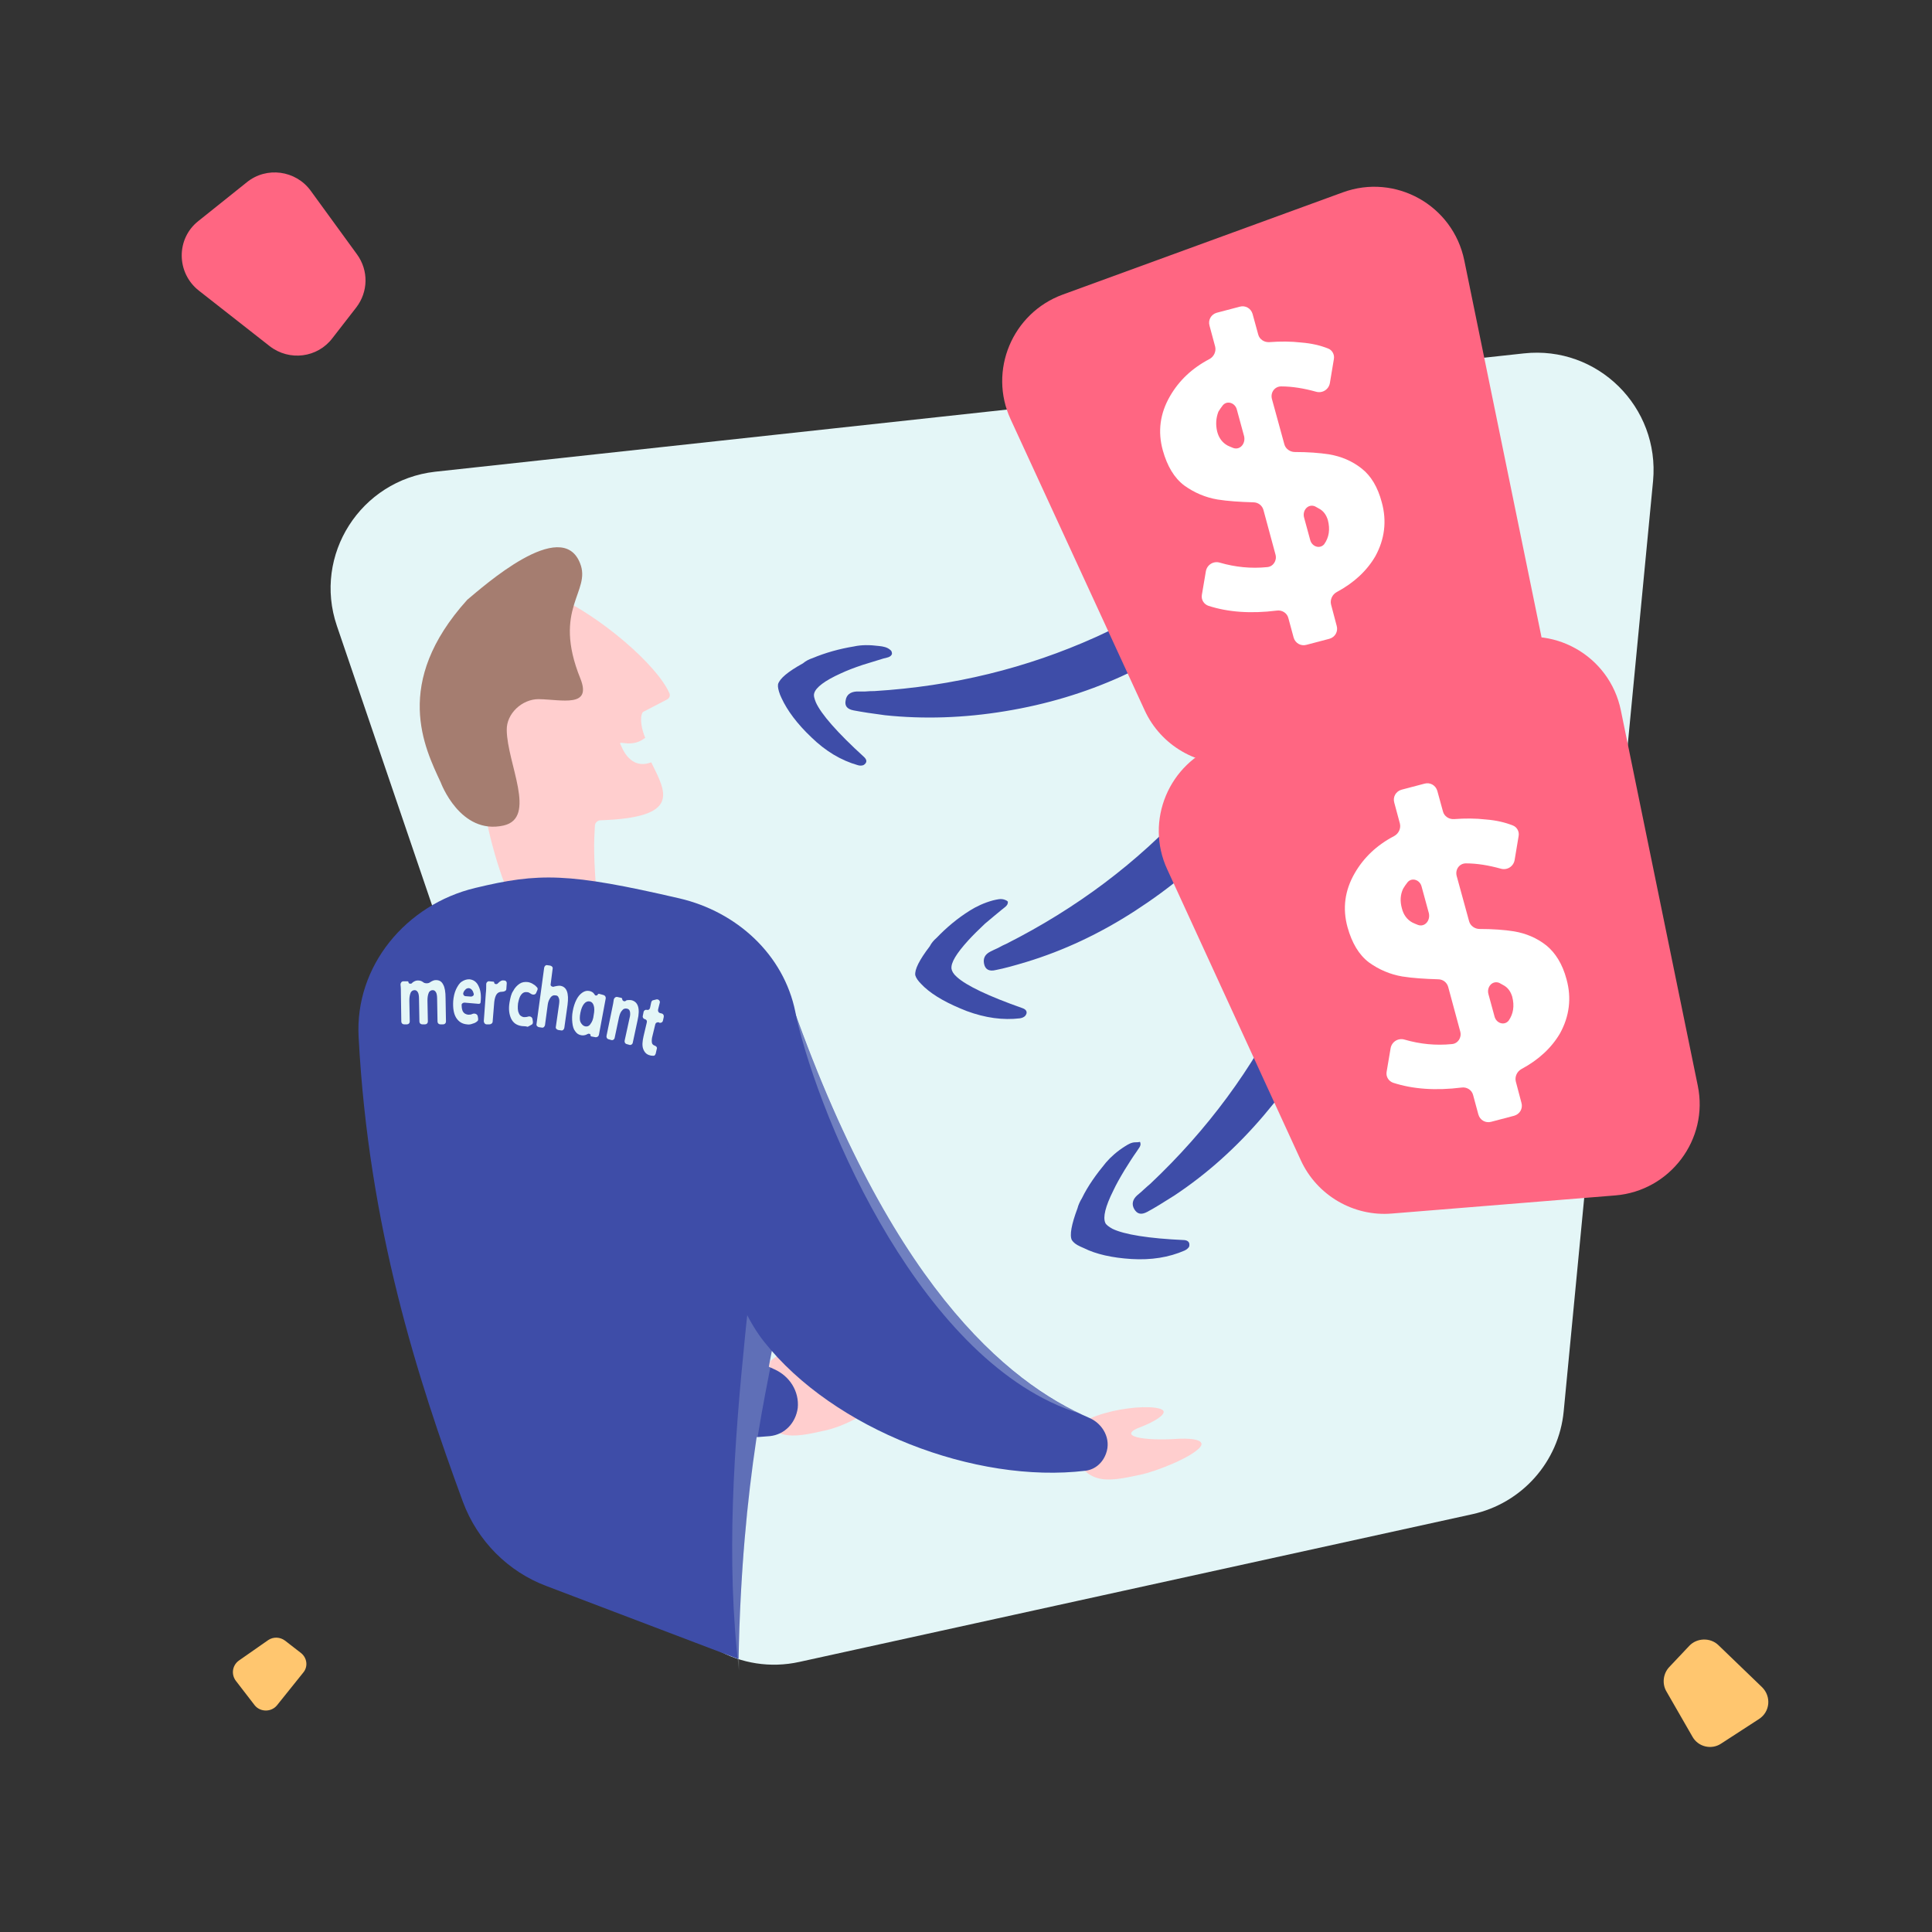 <svg version="1.1" id="Layer_1" xmlns="http://www.w3.org/2000/svg" xmlns:xlink="http://www.w3.org/1999/xlink" x="0px" y="0px"
	 viewBox="0 0 480 480" style="enable-background:new 0 0 480 480;" xml:space="preserve">
<rect x="0" y="0" width="480" height="480" fill="#333333" stroke="none"/>
<style type="text/css">
	.st0{fill:#FF6682;}
	.st1{fill:#FFC66F;}
	.st2{fill:#E4F6F7;}
	.st3{fill:#3E4DA8;}
	.st4{fill:#FFFFFF;}
	.st5{fill:#FFCECE;}
	.st6{fill:#A57D70;}
	.st7{opacity:0.2;fill:#E4F6F7;enable-background:new    ;}
	.st8{opacity:0.3;fill:#E4F6F7;enable-background:new    ;}
</style>
<g>
	<path class="st0" d="M82.6,84c-3.7,4.9-10.7,5.8-15.6,2L49.4,72.2c-5.6-4.4-5.7-12.9-0.1-17.3l12-9.6c4.9-4,12.2-3,15.9,2.1
		l11.5,15.8c2.9,4,2.8,9.3-0.2,13.2L82.6,84z"/>
	<path class="st1" d="M419.7,408.9c1.9-2,5.2-2.1,7.2-0.2l10.9,10.5c2.3,2.3,2,6.1-0.8,7.9l-9.4,6.1c-2.4,1.6-5.7,0.8-7.1-1.7
		l-6.5-11.3c-1.1-1.9-0.8-4.4,0.7-6L419.7,408.9z"/>
	<path class="st1" d="M74.8,410.7c1.5,1.2,1.8,3.4,0.5,4.9l-6.5,8.1c-1.4,1.7-4.1,1.7-5.5,0l-4.7-6.1c-1.2-1.6-0.9-3.8,0.7-5
		l7.3-5.1c1.3-0.9,3-0.8,4.2,0.1L74.8,410.7z"/>
	<path class="st2" d="M83.7,155.5c-6-17.6,5.9-36.2,24.4-38.3l270.5-29.4c18.3-2,33.8,13.3,32.1,31.7l-22.2,231.1
		c-1.2,12.6-10.4,22.9-22.7,25.6l-167.2,36.7c-14.5,3.2-29-5-33.7-19L83.7,155.5z"/>
	<path class="st3" d="M334.3,127.1c-0.9-0.2-1.4,0.4-1.7,1.6c-5.9,27-18.4,51-37.4,71.8c-12.7,13.9-27.8,25.2-45.2,34
		c-0.5,0.2-1.1,0.5-2,1c-0.9,0.4-1.5,0.7-1.9,0.9c-1.4,0.7-1.9,1.7-1.6,3.1c0.3,1.4,1.3,1.9,2.9,1.5c2.1-0.4,4.6-1.1,7.6-2
		c9.2-2.8,18.2-7,27-12.7s16.5-12.1,23-19.3c10.1-11,17.7-23.2,22.8-36.6c5.1-13.3,7.8-27.1,7.9-41.3c0-0.7-0.1-1.3-0.5-1.6
		C334.9,127.3,334.6,127.1,334.3,127.1z M249.5,223.5L249.5,223.5c-0.9-0.3-1.9,0-2.8,0.2c-2.2,0.6-4.1,1.5-5.7,2.5
		c-3.2,2-5.9,4.3-8.3,6.8c-0.7,0.6-1.3,1.3-1.7,2.1c-2.6,3.4-3.8,5.8-3.6,7.2c0.2,0.7,0.7,1.4,1.5,2.2l0.7,0.7c2.5,2.3,6,4.2,10.6,6
		c4.6,1.7,9,2.3,13.2,1.8c0.6-0.1,1-0.3,1.3-0.6c0.1-0.1,0.2-0.3,0.3-0.5c0.2-0.6-0.1-1.1-0.9-1.4c-8.5-3-14-5.6-16.4-7.8
		c-0.8-0.7-1.2-1.4-1.3-2c-0.2-1.5,1.2-3.8,4.2-7.1c1.1-1.2,2.5-2.6,4.1-4.1c1.5-1.3,2.9-2.4,4.2-3.5c0.6-0.5,1.5-1,1.5-1.8l0,0
		c0-0.1,0-0.1,0-0.2C250.1,223.7,249.8,223.6,249.5,223.5L249.5,223.5z"/>
	<path class="st3" d="M335.8,167.2c-0.9,0.1-1.3,0.8-1.1,2c2.1,27.6-3.1,54.1-15.3,79.4c-8.2,16.9-19.4,32.1-33.6,45.5
		c-0.4,0.3-0.9,0.8-1.7,1.5c-0.7,0.7-1.3,1.1-1.6,1.4c-1.1,1-1.4,2.2-0.7,3.4c0.7,1.2,1.7,1.5,3.2,0.7c1.9-1,4.1-2.4,6.8-4.1
		c8-5.3,15.4-11.9,22.2-19.9c6.8-8,12.4-16.3,16.6-25c6.5-13.5,10.3-27.3,11.4-41.6c1.1-14.3-0.3-28.2-4.2-41.8
		c-0.2-0.7-0.5-1.2-0.9-1.4C336.5,167.2,336.2,167.1,335.8,167.2z M282.1,283.8L282.1,283.8c-1,0-1.8,0.5-2.6,1
		c-1.9,1.2-3.5,2.6-4.7,4c-2.4,2.9-4.5,5.8-6,8.9c-0.5,0.8-0.9,1.7-1.1,2.5c-1.5,4-2,6.7-1.4,7.9c0.4,0.6,1,1.1,2.1,1.6l0.9,0.4
		c3,1.5,7,2.4,11.8,2.7c4.9,0.3,9.3-0.4,13.2-2.1c0.6-0.3,0.9-0.6,1.1-0.9c0.1-0.2,0.1-0.4,0.1-0.6c0-0.6-0.4-1-1.2-1.1
		c-9-0.4-15-1.4-17.9-2.8c-0.9-0.5-1.6-1-1.8-1.5c-0.6-1.4,0-4,2-8c0.7-1.5,1.6-3.1,2.8-5.1c1-1.6,2-3.2,3-4.6
		c0.4-0.7,1.2-1.4,0.9-2.2l0,0c0-0.1,0-0.1-0.1-0.2C282.8,283.8,282.4,283.8,282.1,283.8L282.1,283.8z"/>
	<path class="st3" d="M337.1,106.3c-0.8-0.5-1.5-0.2-2.2,0.8c-16.1,22.5-37,39.5-62.7,51.2c-17.1,7.7-35.4,12.2-55,13.4
		c-0.5,0-1.3,0-2.3,0.1c-1,0-1.7,0-2.1,0c-1.5,0.1-2.5,0.8-2.7,2.2c-0.3,1.4,0.4,2.2,2,2.5c2.1,0.4,4.7,0.8,7.8,1.2
		c9.5,1,19.5,0.7,29.8-1c10.4-1.7,19.9-4.6,28.8-8.6c13.6-6.2,25.4-14.4,35.4-24.6c10-10.2,17.8-21.8,23.5-34.8
		c0.3-0.7,0.4-1.2,0.2-1.7C337.6,106.7,337.4,106.5,337.1,106.3z M221.1,161.4L221.1,161.4c-0.7-0.6-1.7-0.8-2.7-0.9
		c-2.3-0.3-4.4-0.3-6.2,0.1c-3.7,0.6-7.2,1.6-10.3,2.9c-0.9,0.3-1.7,0.7-2.4,1.3c-3.8,2.1-5.8,3.8-6.2,5.2c-0.1,0.7,0.1,1.5,0.5,2.6
		l0.4,0.9c1.4,3,3.8,6.3,7.4,9.7c3.5,3.4,7.3,5.7,11.5,6.9c0.6,0.2,1.1,0.1,1.4,0c0.2-0.1,0.3-0.2,0.5-0.4c0.4-0.5,0.3-1-0.3-1.6
		c-6.7-6.1-10.7-10.7-12-13.6c-0.4-1-0.6-1.7-0.4-2.3c0.4-1.4,2.6-3.1,6.6-4.9c1.5-0.7,3.3-1.4,5.4-2.1c1.9-0.6,3.6-1.1,5.2-1.6
		c0.8-0.2,1.8-0.3,2.1-1.1l0,0c0-0.1,0-0.1,0-0.2C221.6,161.9,221.4,161.6,221.1,161.4L221.1,161.4z"/>
	<path class="st0" d="M345.8,301.5c-9.5,0.8-18.6-4.5-22.6-13.2L290,216c-5.6-12.1,0.4-26.4,12.9-31l69.6-25.4
		c13.1-4.8,27.4,3.2,30.2,16.9l19.1,93.2c2.8,13.4-6.9,26.2-20.5,27.3L345.8,301.5z"/>
	<path class="st4" d="M389.2,243.3c1.3,4.7,0.7,9.2-1.6,13.4c-2.1,3.6-5.3,6.6-9.6,8.9c-1.1,0.6-1.7,1.9-1.4,3.1l1.4,5.3
		c0.4,1.4-0.4,2.8-1.8,3.2l-5.7,1.5c-1.4,0.4-2.8-0.4-3.2-1.8l-1.3-4.8c-0.3-1.3-1.6-2.1-2.9-1.9c-6.4,0.8-12.1,0.4-17-1.2
		c-1.1-0.4-1.8-1.5-1.6-2.7l1-5.9c0.3-1.6,1.9-2.6,3.5-2.1c3.8,1.1,7.7,1.5,11.7,1.1c1.5-0.1,2.5-1.6,2.1-3.1l-3-11.1
		c-0.3-1.1-1.3-1.9-2.5-1.9c-3.4-0.1-6.4-0.3-8.9-0.7c-3-0.5-5.8-1.7-8.3-3.5c-2.5-1.9-4.2-4.8-5.3-8.7c-1.3-4.7-0.7-9.2,1.8-13.5
		c2.2-3.8,5.4-6.9,9.8-9.2c1.1-0.6,1.7-1.9,1.4-3.1l-1.4-5.2c-0.4-1.4,0.4-2.8,1.8-3.2l5.7-1.5c1.4-0.4,2.8,0.4,3.2,1.8l1.4,5.1
		c0.3,1.2,1.5,2,2.8,1.9c2.7-0.2,5.3-0.2,7.9,0.1c2.5,0.2,4.7,0.7,6.7,1.5c1,0.4,1.6,1.5,1.4,2.6l-1,6c-0.3,1.6-1.9,2.6-3.5,2.1
		c-2.9-0.8-5.8-1.3-8.6-1.3c-1.6,0-2.7,1.5-2.3,3.1l3.1,11.3c0.3,1.1,1.4,1.9,2.6,1.9c3.2,0,6.1,0.2,8.6,0.6c2.9,0.5,5.6,1.6,8,3.5
		C386.4,236.7,388.2,239.5,389.2,243.3z M348.3,225.7c0.4,1.6,1.3,2.8,2.6,3.5c0.4,0.2,0.9,0.4,1.4,0.6c1.7,0.6,3.1-1.1,2.7-2.9
		l-1.8-6.6c-0.4-1.7-2.4-2.4-3.5-1.1c-0.4,0.5-0.8,1.1-1.1,1.6C347.9,222.3,347.8,223.9,348.3,225.7z M371.3,252.5
		c0.4,1.7,2.4,2.4,3.5,1.1c1.2-1.7,1.5-3.7,0.9-6c-0.4-1.3-1.1-2.3-2.3-2.9c-0.3-0.2-0.6-0.3-0.9-0.5c-1.7-0.7-3.2,1-2.7,2.8
		L371.3,252.5z"/>
	<path class="st5" d="M120,173.1c-4.3,11.9,1.6,42.2,9.5,55.3c0.2,0.3,0.6,0.6,0.9,0.6c16.6,3.3,12.2,1.6,17.4-1.6
		c0.5-0.3,0.8-0.9,0.7-1.4c-1.2-14.1-0.9-16.9-0.7-20.8c0-0.8,0.7-1.4,1.4-1.4c20.1-0.7,16.3-6.9,12.6-14.4c-5.4,2-7.3-3.8-7.7-4.6
		c-0.4-0.9,3,1.1,6.2-1.5c-0.9-2.1-1.4-4.9-0.7-6.2c0.1-0.2,0.3-0.3,0.5-0.4l5.6-2.9c0.6-0.3,0.9-1,0.6-1.6
		c-3.2-7.2-17.5-19.3-28.3-24.1C123.8,141.6,125.5,158,120,173.1z"/>
	<path class="st6" d="M116.1,149c-18.7,20.7-10.6,36.8-6.6,45.4c0,0,4.8,13.1,15.6,10.7c8.4-1.9,0.9-15.4,0.8-23.7
		c-0.1-4.1,3.8-7.7,7.9-7.7c5.8,0.1,13.3,2.2,10.4-5.1c-7.1-17.5,2.8-21.6-0.1-28.7C139.5,128.3,120.1,145.7,116.1,149z"/>
	<path class="st5" d="M187.6,347.6c-2.5-8.9,13-16.3,13.5-10.8c1.5,17.6,10.7,2.5,16.8,9.3c2.4,2.7-6.9,8-12.9,9.3
		C196.9,357.2,190.8,358.7,187.6,347.6z"/>
	<path class="st3" d="M192.4,340.2c-20.3-8.9-50.9-33.8-76.4-110.9c-12.9,13.9-11.7,21.7-12.9,36.7c0,3.6-0.3,7.7-0.7,11.6
		c-1,10.8,2.6,22.5,7.9,32.1c19.8,35.9,52.2,49.9,81,47.1c3.7-0.4,6.4-3.3,6.9-7C198.6,345.7,196.2,341.9,192.4,340.2z"/>
	<path class="st3" d="M89.1,257.7c2.5,47.3,14.7,84.9,25.9,115.4c3.6,9.7,11.2,17.4,20.9,21l47.6,18.1
		c1.6-87.3,24.8-107.3,14.1-160.8c-2.9-14.3-14.6-24.9-28.8-28.2c-27.6-6.4-34.9-6.4-50.7-2.6C100.9,224.7,88.1,240,89.1,257.7z"/>
	<path class="st2" d="M129.5,254.9c-1.2-0.2-2-0.8-2.5-1.8c-0.5-1.1-0.7-2.4-0.4-4.1c0.2-1.1,0.4-2.1,0.9-2.8c0.4-0.8,1-1.4,1.6-1.8
		c0.6-0.4,1.3-0.5,2.1-0.4c0.5,0.1,1,0.3,1.4,0.6c0.4,0.2,0.6,0.5,0.9,0.8c0.1,0.2,0.1,0.4,0,0.6l-0.3,0.7c-0.2,0.5-0.9,0.5-1.3,0.2
		l0,0c-0.3-0.2-0.6-0.4-0.9-0.4c-0.6-0.1-1.1,0.1-1.5,0.6c-0.4,0.5-0.6,1.2-0.8,2.2c-0.1,1-0.1,1.8,0.2,2.4c0.2,0.6,0.7,0.9,1.2,1
		c0.3,0,0.7,0,1-0.1l0,0c0.5-0.2,1.1,0,1.2,0.6l0.1,0.7c0,0.2,0,0.4-0.2,0.6c-0.3,0.2-0.7,0.4-1.1,0.6
		C130.5,254.9,130,255,129.5,254.9z"/>
	<path class="st2" d="M139.1,244.9c1.7,0.2,2.3,1.8,1.9,4.8l-0.8,5.7c-0.1,0.4-0.4,0.7-0.8,0.6l-0.7-0.1c-0.4-0.1-0.7-0.4-0.6-0.8
		l0.8-5.6c0.1-0.7,0.1-1.3-0.1-1.6c-0.1-0.4-0.4-0.6-0.8-0.6c-0.5-0.1-0.9,0.1-1.2,0.5c-0.3,0.4-0.6,1-0.7,1.7l-0.7,5.2
		c-0.1,0.4-0.4,0.7-0.8,0.6l-0.7-0.1c-0.4-0.1-0.7-0.4-0.6-0.8l1.9-14c0.1-0.4,0.4-0.7,0.8-0.6l0.7,0.1c0.4,0.1,0.7,0.4,0.6,0.8
		l-0.5,3.9c-0.1,0.4,0.6,0.7,0.9,0.5l0,0C138.1,245,138.6,244.9,139.1,244.9z"/>
	<path class="st2" d="M108.3,243.5c0.8,0,1.4,0.3,1.8,1.1c0.4,0.7,0.6,1.8,0.6,3.4l0.1,5.8c0,0.4-0.3,0.7-0.7,0.7l-0.7,0
		c-0.4,0-0.7-0.3-0.7-0.7l-0.1-5.7c0-0.7-0.1-1.3-0.3-1.6c-0.2-0.3-0.4-0.5-0.8-0.5c-0.4,0-0.8,0.2-1,0.7c-0.2,0.5-0.3,1.1-0.3,1.9
		l0.1,5.2c0,0.4-0.3,0.7-0.7,0.7l-0.7,0c-0.4,0-0.7-0.3-0.7-0.7l-0.1-5.7c0-0.7-0.1-1.3-0.3-1.6c-0.2-0.3-0.4-0.5-0.8-0.5
		c-0.4,0-0.8,0.2-1,0.7c-0.2,0.5-0.3,1.1-0.3,1.9l0.1,5.2c0,0.4-0.3,0.7-0.7,0.7l-0.7,0c-0.4,0-0.7-0.3-0.7-0.7l-0.1-6.9
		c0-0.8,0-1.6-0.1-2.3c0-0.4,0.3-0.8,0.7-0.8l1,0c0.2,0,0.3,0.1,0.3,0.3l0,0c0,0.3,0.6,0.4,0.8,0.2c0.1-0.1,0.2-0.2,0.2-0.2
		c0.4-0.3,0.8-0.5,1.3-0.5c0.5,0,0.9,0.1,1.3,0.4c0.4,0.4,1.4,0.4,1.8,0l0,0C107.4,243.7,107.8,243.5,108.3,243.5z"/>
	<path class="st2" d="M163.7,254c-0.4-0.1-0.8,0.1-0.9,0.5l-0.8,3.3c-0.1,0.6-0.1,1,0,1.4c0.1,0.3,0.4,0.5,0.7,0.6l0,0
		c0.3,0.1,0.6,0.4,0.5,0.7l-0.3,1.3c-0.1,0.2-0.2,0.5-0.5,0.5c-0.3,0-0.6,0-0.9-0.1c-0.9-0.2-1.4-0.8-1.7-1.6
		c-0.3-0.8-0.2-1.9,0.1-3.2l0.8-3.4c0.1-0.4-0.1-0.7-0.5-0.8l0,0c-0.4-0.1-0.6-0.5-0.5-0.8l0.2-1c0.1-0.4,0.5-0.6,0.8-0.5l0,0
		c0.4,0.1,0.7-0.1,0.8-0.5l0.3-1.4c0.1-0.3,0.3-0.5,0.5-0.5l0.8-0.2c0.5-0.1,1,0.4,0.8,0.9l-0.4,1.6c-0.1,0.4,0.1,0.8,0.5,0.9
		l0.4,0.1c0.4,0.1,0.6,0.5,0.5,0.9l-0.2,0.9c-0.1,0.4-0.5,0.6-0.9,0.5L163.7,254z"/>
	<path class="st2" d="M156.9,248.5c1.6,0.4,2.2,2,1.5,5l-1.2,5.6c-0.1,0.4-0.5,0.6-0.8,0.5l-0.7-0.2c-0.4-0.1-0.6-0.5-0.5-0.9
		l1.2-5.5c0.2-0.7,0.2-1.3,0.1-1.7c-0.1-0.4-0.3-0.6-0.7-0.7c-0.5-0.1-0.9,0-1.2,0.4c-0.4,0.4-0.6,0.9-0.8,1.7l-1.1,5.2
		c-0.1,0.4-0.5,0.6-0.8,0.5l-0.7-0.2c-0.4-0.1-0.6-0.5-0.5-0.9l1.4-6.8c0.2-0.8,0.3-1.6,0.4-2.2c0.1-0.4,0.5-0.7,0.9-0.6l0.9,0.2
		c0.2,0,0.3,0.2,0.3,0.4l0,0c0,0.3,0.5,0.6,0.8,0.4c0.1-0.1,0.2-0.1,0.3-0.2C155.9,248.5,156.4,248.4,156.9,248.5z"/>
	<path class="st2" d="M119.4,249c0,0.3-0.2,0.4-0.5,0.4l-3.5-0.3c-0.4,0-0.8,0.3-0.7,0.7c0,0.6,0.1,1.1,0.3,1.5
		c0.3,0.5,0.7,0.7,1.3,0.8c0.4,0,0.7,0,1.1-0.2l0,0c0.5-0.2,1.2,0,1.3,0.6l0.1,0.6c0,0.2,0,0.5-0.2,0.6c-0.3,0.3-0.7,0.5-1.1,0.6
		c-0.5,0.2-1,0.3-1.5,0.2c-1.2-0.1-2.1-0.7-2.7-1.7c-0.6-1-0.8-2.4-0.7-4.1c0.1-1.1,0.3-2,0.7-2.9c0.4-0.8,0.8-1.5,1.4-1.9
		c0.6-0.4,1.2-0.6,1.9-0.6c1,0.1,1.8,0.6,2.3,1.7C119.4,246,119.6,247.3,119.4,249L119.4,249z M116.5,245.5c-0.4,0-0.7,0.1-1,0.5
		c-0.2,0.2-0.3,0.4-0.4,0.7c-0.1,0.4,0.2,0.8,0.6,0.8l1.3,0.1c0.4,0,0.8-0.3,0.7-0.7C117.5,246.1,117.1,245.6,116.5,245.5z"/>
	<path class="st2" d="M125.2,243.6c0.2,0,0.3,0,0.4,0.1c0.2,0.1,0.3,0.3,0.3,0.6l-0.1,1.4c0,0.5-0.6,0.7-1.1,0.7l0,0
		c-0.6,0-1,0.2-1.3,0.6c-0.3,0.4-0.5,1.1-0.6,1.9l-0.4,4.9c0,0.4-0.4,0.7-0.8,0.7l-0.7,0c-0.4,0-0.7-0.4-0.7-0.8l0.5-6.9
		c0.1-0.8,0.1-1.6,0.1-2.3c0-0.4,0.4-0.8,0.8-0.7l1,0.1c0.1,0,0.2,0.1,0.2,0.3l0,0c0,0.3,0.6,0.4,0.8,0.2c0,0,0.1-0.1,0.1-0.1
		C124.3,243.7,124.7,243.5,125.2,243.6z"/>
	<path class="st2" d="M149.9,247.2c0.4,0.1,0.6,0.4,0.6,0.8l-1.7,9.1c-0.1,0.4-0.4,0.6-0.8,0.6l-1.1-0.2c-0.1,0-0.2-0.2-0.2-0.3l0,0
		c0.1-0.3-0.4-0.5-0.7-0.3c-0.1,0-0.2,0.1-0.2,0.1c-0.4,0.2-0.9,0.3-1.4,0.2c-0.6-0.1-1.1-0.4-1.5-1c-0.4-0.5-0.6-1.2-0.7-2.1
		c-0.1-0.9-0.1-1.9,0.1-2.9c0.2-1.1,0.5-2,0.9-2.8c0.4-0.8,0.9-1.4,1.5-1.8c0.6-0.4,1.1-0.5,1.7-0.4c0.5,0.1,0.9,0.3,1.2,0.7
		c0.1,0.1,0.1,0.2,0.2,0.3c0.1,0.2,0.6,0.2,0.7-0.1l0,0c0-0.1,0.2-0.2,0.3-0.2L149.9,247.2z M145.4,255c0.5,0.1,1-0.1,1.3-0.6
		c0.4-0.5,0.7-1.2,0.8-2.2c0.2-1,0.2-1.8,0-2.4c-0.2-0.6-0.5-0.9-1-1c-0.5-0.1-1,0.1-1.4,0.6s-0.7,1.2-0.9,2.2c-0.2,1-0.2,1.8,0,2.3
		C144.5,254.5,144.9,254.9,145.4,255z"/>
	<path class="st7" d="M183.6,415.1c0-84.2,26.1-106.7,11.7-165.6l-3.9,1.2C191.8,301.3,177,360.1,183.6,415.1z"/>
	<path class="st5" d="M265.9,358.5c-1.9-6.7,17-10.1,22.3-8.5c2.9,0.9-1.8,3.4-4.7,4.5c-6.5,2.4,1.1,3.5,8.6,3
		c2.7-0.2,7.7-0.1,6.1,2c-2,2.5-10.7,6-14.9,6.9C275.2,368.1,269.1,369.6,265.9,358.5z"/>
	<path class="st3" d="M270.7,352.3c-20.2-8.7-50.6-33.1-76.1-109.1c-0.3-0.9-1.4-1.1-2-0.4c-11.5,13-10.4,20.8-11.6,35.2
		c0,4.9-0.6,12.8-1.1,20.3c-0.7,11.9,2.6,25.7,9.9,35c17.3,21.9,52.6,35.4,79.9,32.1c2.4-0.3,4.3-2,5.1-4.3
		C276.1,357.6,274.1,353.8,270.7,352.3z"/>
	<path class="st8" d="M268,351.1c-38.5-12.1-64-71.5-70.2-98.6C221.5,318.1,248.8,341.9,268,351.1z"/>
	<path class="st0" d="M307,189.7c-9.5,0.8-18.6-4.5-22.6-13.2l-33.3-72.3c-5.6-12.1,0.4-26.4,12.9-31l69.6-25.4
		c13.1-4.8,27.4,3.2,30.2,16.9l19.1,93.2c2.8,13.4-6.9,26.2-20.5,27.3L307,189.7z"/>
	<path class="st4" d="M343.3,124.8c1.3,4.7,0.7,9.2-1.6,13.4c-2.1,3.6-5.3,6.6-9.6,8.9c-1.1,0.6-1.7,1.9-1.4,3.1l1.4,5.3
		c0.4,1.4-0.4,2.8-1.8,3.2l-5.7,1.5c-1.4,0.4-2.8-0.4-3.2-1.8l-1.3-4.8c-0.3-1.3-1.6-2.1-2.9-1.9c-6.4,0.8-12.1,0.4-17-1.2
		c-1.1-0.4-1.8-1.5-1.6-2.7l1-5.9c0.3-1.6,1.9-2.6,3.5-2.1c3.8,1.1,7.7,1.5,11.7,1.1c1.5-0.1,2.5-1.6,2.1-3.1l-3-11.1
		c-0.3-1.1-1.3-1.9-2.5-1.9c-3.4-0.1-6.4-0.3-8.9-0.7c-3-0.5-5.8-1.7-8.3-3.5c-2.5-1.9-4.2-4.8-5.3-8.7c-1.3-4.7-0.7-9.2,1.8-13.5
		c2.2-3.8,5.4-6.9,9.8-9.2c1.1-0.6,1.7-1.9,1.4-3.1l-1.4-5.2c-0.4-1.4,0.4-2.8,1.8-3.2l5.7-1.5c1.4-0.4,2.8,0.4,3.2,1.8l1.4,5.1
		c0.3,1.2,1.5,2,2.8,1.9c2.7-0.2,5.3-0.2,7.9,0.1c2.5,0.2,4.7,0.7,6.7,1.5c1,0.4,1.6,1.5,1.4,2.6l-1,6c-0.3,1.6-1.9,2.6-3.5,2.1
		c-2.9-0.8-5.8-1.3-8.6-1.3c-1.6,0-2.7,1.5-2.3,3.1l3.1,11.3c0.3,1.1,1.4,1.9,2.6,1.9c3.2,0,6.1,0.2,8.6,0.6c2.9,0.5,5.6,1.6,8,3.5
		C340.6,118.2,342.3,121,343.3,124.8z M302.4,107.2c0.4,1.6,1.3,2.8,2.6,3.5c0.4,0.2,0.9,0.4,1.4,0.6c1.7,0.6,3.1-1.1,2.7-2.9
		l-1.8-6.6c-0.4-1.7-2.4-2.4-3.5-1.1c-0.4,0.5-0.8,1.1-1.1,1.6C302.1,103.9,302,105.5,302.4,107.2z M325.5,134.1
		c0.4,1.7,2.4,2.4,3.5,1.1c1.2-1.7,1.5-3.7,0.9-6c-0.4-1.3-1.1-2.3-2.3-2.9c-0.3-0.2-0.6-0.3-0.9-0.5c-1.7-0.7-3.2,1-2.7,2.8
		L325.5,134.1z"/>
</g>
</svg>


